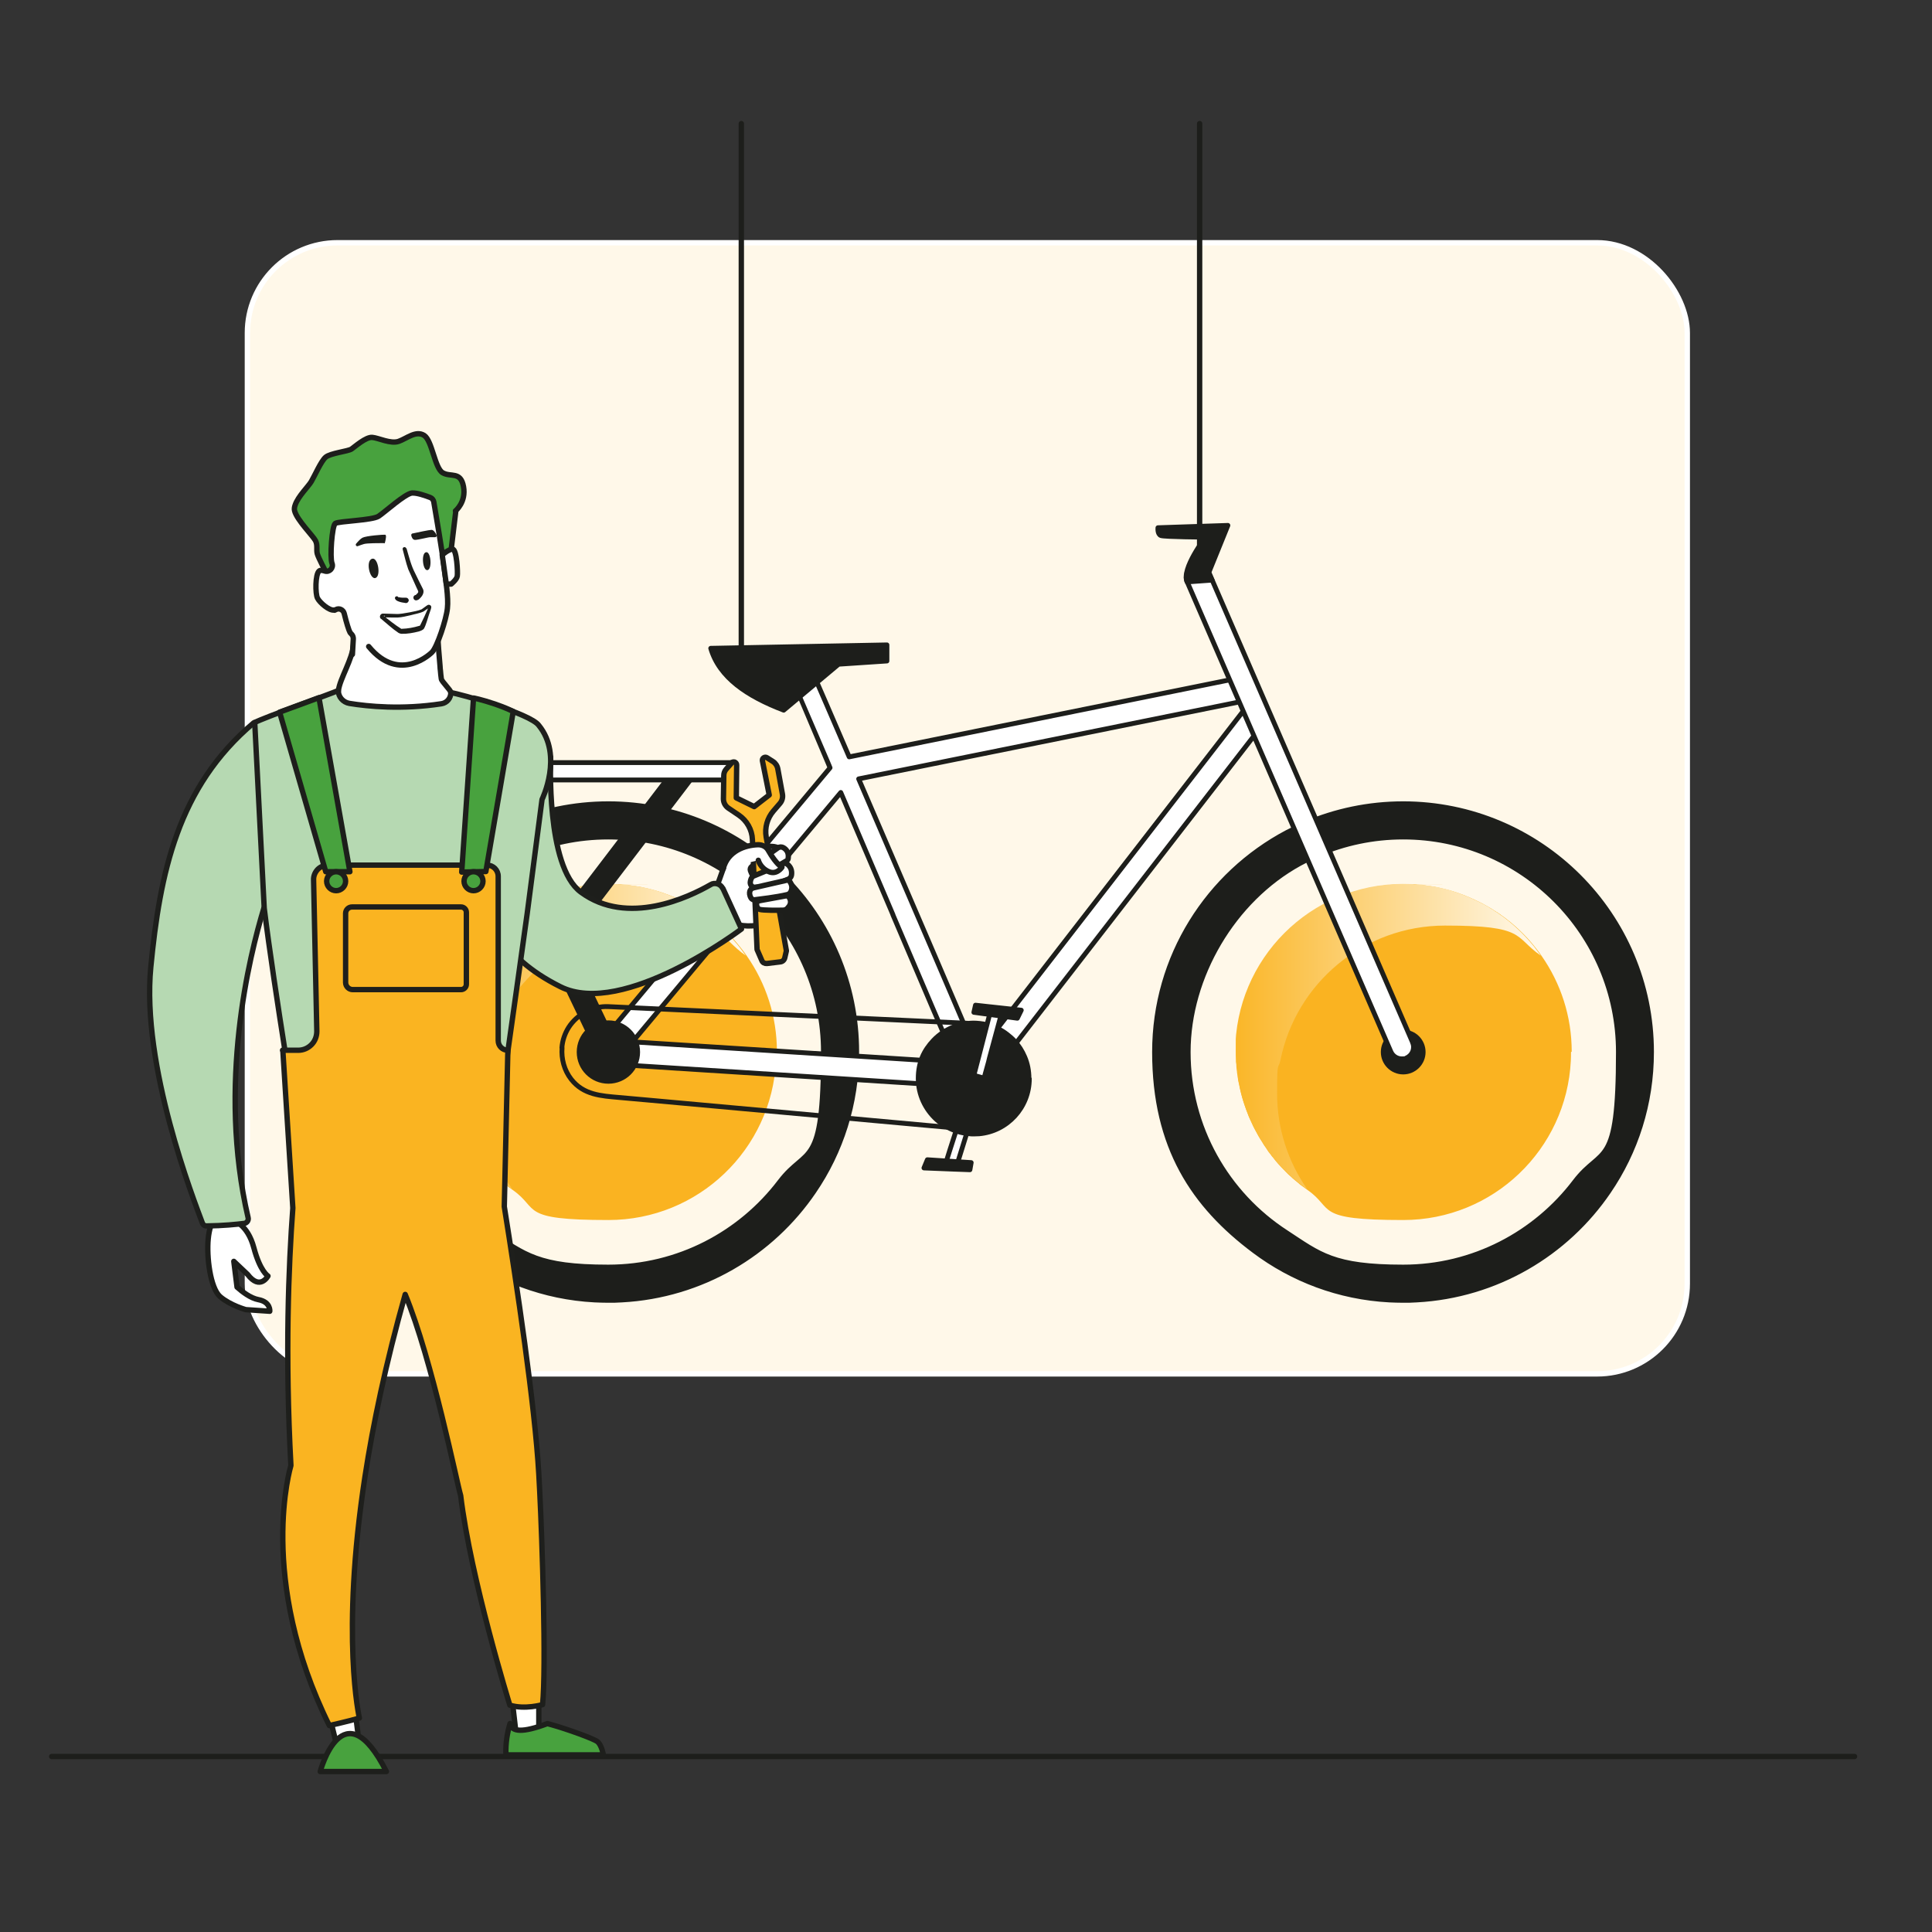 <?xml version="1.0" encoding="UTF-8"?>
<svg id="Laag_1" data-name="Laag 1" xmlns="http://www.w3.org/2000/svg" xmlns:xlink="http://www.w3.org/1999/xlink" version="1.1" viewBox="0 0 1080 1080">
  <rect x="0" y="0" width="1080" height="1080" fill="#333333" stroke="none"/>
  <defs>
    <style>
      .cls-1 {
        fill: #fff8e9;
        stroke: #fff;
        stroke-miterlimit: 10;
      }

      .cls-1, .cls-2, .cls-3, .cls-4, .cls-5, .cls-6, .cls-7, .cls-8 {
        stroke-width: 3px;
      }

      .cls-2 {
        fill: #48a23e;
      }

      .cls-2, .cls-3, .cls-4, .cls-9, .cls-5, .cls-10, .cls-6, .cls-7, .cls-8 {
        stroke-linecap: round;
        stroke-linejoin: round;
      }

      .cls-2, .cls-4, .cls-8 {
        stroke: #1e1f1c;
      }

      .cls-11 {
        clip-path: url(#clippath);
      }

      .cls-12, .cls-13, .cls-14, .cls-15, .cls-16, .cls-17, .cls-18, .cls-19, .cls-20, .cls-21, .cls-22, .cls-23 {
        stroke-width: 0px;
      }

      .cls-12, .cls-9, .cls-10, .cls-6 {
        fill: none;
      }

      .cls-13 {
        fill: #1d1e1b;
      }

      .cls-3, .cls-9, .cls-10 {
        stroke: #1d1e1b;
      }

      .cls-3, .cls-5, .cls-23 {
        fill: #fff;
      }

      .cls-14 {
        fill: #1a1a1a;
      }

      .cls-15 {
        fill: #fab321;
      }

      .cls-16 {
        fill: url(#Naamloos_verloop_8-2);
      }

      .cls-24 {
        clip-path: url(#clippath-4);
      }

      .cls-25 {
        clip-path: url(#clippath-3);
      }

      .cls-26 {
        clip-path: url(#clippath-7);
      }

      .cls-27 {
        clip-path: url(#clippath-6);
      }

      .cls-28 {
        clip-path: url(#clippath-5);
      }

      .cls-17 {
        fill: url(#Naamloos_verloop_32);
      }

      .cls-4 {
        fill: #b6d9b2;
      }

      .cls-9 {
        stroke-width: 2.7px;
      }

      .cls-5, .cls-6, .cls-7 {
        stroke: #1d1e1b;
      }

      .cls-10 {
        stroke-width: 13.3px;
      }

      .cls-18 {
        fill: url(#Naamloos_verloop_32-3);
      }

      .cls-19 {
        fill: url(#Naamloos_verloop_32-2);
      }

      .cls-20 {
        fill: url(#Naamloos_verloop_32-4);
      }

      .cls-21 {
        fill: #1d1e1b;
      }

      .cls-22 {
        fill: url(#Naamloos_verloop_8);
      }

      .cls-7 {
        fill: #48a23e;
      }

      .cls-8 {
        fill: #fab421;
      }
    </style>
    <clipPath id="clippath">
      <rect class="cls-12" y="121.5" width="1080" height="784.9"/>
    </clipPath>
    <clipPath id="clippath-3">
      <rect class="cls-12" y="121.5" width="1080" height="784.9"/>
    </clipPath>
    <clipPath id="clippath-4">
      <path class="cls-12" d="M246.4,587.6c0,1.6,0,3.2.1,4.8v.4c0,.7,0,1.4.2,2.2,0,1.1.1,2.2.3,3.3,0,1,.2,2,.4,3,0,.6.1,1.1.2,1.6.1,1,.3,2,.6,3.1.6,3.2,1.4,6.4,2.4,9.6.4,1.5,1,2.9,1.5,4.4.5,1.3,1,2.6,1.5,3.9.4,1.1,1,2.2,1.5,3.3.6,1.4,1.3,2.8,2,4.1,1.2,2.3,2.5,4.6,3.9,6.7.7,1.1,1.4,2.1,2.1,3.2,0,.2.2.3.3.5.8,1.1,1.6,2.2,2.4,3.3.3.5.7.9,1,1.3,1,1.3,2,2.6,3.1,3.8,1.2,1.4,2.5,2.7,3.8,4,1.3,1.3,2.6,2.5,3.9,3.7,0,0,.2.2.3.3,1.1,1,2.4,2,3.6,3,.3.2.5.4.8.7,1.3,1,2.7,2,4,2.9-10.6-15.2-16.8-33.6-16.8-53.5s.7-12.7,1.9-18.7c8.7-42.9,46.6-75.1,92-75.1s38.3,6.2,53.5,16.8c-.9-1.3-1.9-2.6-2.8-3.8-1.3-1.8-2.8-3.5-4.2-5.1-1.2-1.3-2.4-2.6-3.6-3.8-1.2-1.2-2.5-2.4-3.8-3.6-1.7-1.5-3.4-3-5.3-4.4-.8-.7-1.7-1.3-2.6-1.9-.7-.5-1.3-1-2-1.4-.2-.2-.5-.4-.8-.5-1-.8-2.1-1.4-3.2-2.1-2.7-1.7-5.6-3.2-8.5-4.5-.7-.4-1.4-.7-2.1-1-1.1-.5-2.2-1-3.3-1.4-1.2-.5-2.4-1-3.7-1.4-1-.4-2.1-.8-3.2-1.1-3.1-1-6.2-1.8-9.4-2.4-1.1-.2-2.3-.4-3.5-.6-.4,0-.7-.1-1.1-.1-1.1-.2-2.2-.3-3.4-.5-1,0-1.9-.2-2.9-.2-.8,0-1.7-.1-2.5-.2-1.7,0-3.4-.1-5.1-.1-51.8,0-93.8,42-93.8,93.8"/>
    </clipPath>
    <linearGradient id="Naamloos_verloop_8" data-name="Naamloos verloop 8" x1="-.2" y1="1080.7" x2=".7" y2="1080.7" gradientTransform="translate(278.6 209185.3) scale(193 -193)" gradientUnits="userSpaceOnUse">
      <stop offset="0" stop-color="#fab421"/>
      <stop offset="1" stop-color="#fff8e9"/>
    </linearGradient>
    <clipPath id="clippath-5">
      <rect class="cls-12" y="121.5" width="1080" height="784.9"/>
    </clipPath>
    <clipPath id="clippath-6">
      <path class="cls-12" d="M690.8,587.6c0,1.6,0,3.2.1,4.8v.4c0,.7,0,1.4.2,2.2,0,1.1.1,2.2.3,3.3,0,1,.2,2,.4,3,0,.6.1,1.1.2,1.6.1,1,.3,2,.6,3.1.6,3.2,1.4,6.4,2.4,9.6.4,1.5,1,2.9,1.5,4.4.5,1.3,1,2.6,1.5,3.9.4,1.1,1,2.2,1.5,3.3.6,1.4,1.3,2.8,2,4.1,1.2,2.3,2.5,4.6,3.9,6.7.7,1.1,1.4,2.1,2.1,3.2,0,.2.2.3.3.5.8,1.1,1.6,2.2,2.4,3.3.3.5.7.9,1,1.3,1,1.3,2,2.6,3.1,3.8,1.2,1.4,2.5,2.7,3.8,4,1.3,1.3,2.6,2.5,3.9,3.7,0,0,.2.2.3.3,1.1,1,2.4,2,3.6,3,.3.2.5.4.8.7,1.3,1,2.7,2,4,2.9-10.6-15.2-16.8-33.6-16.8-53.5s.7-12.7,1.9-18.7c8.7-42.9,46.6-75.1,92-75.1s38.3,6.2,53.5,16.8c-.9-1.3-1.9-2.6-2.8-3.8-1.3-1.8-2.8-3.5-4.2-5.1-1.2-1.3-2.4-2.6-3.6-3.8-1.2-1.2-2.5-2.4-3.8-3.6-1.7-1.5-3.4-3-5.3-4.4-.8-.7-1.7-1.3-2.6-1.9-.7-.5-1.3-1-2-1.4-.2-.2-.5-.4-.8-.5-1-.8-2.1-1.4-3.2-2.1-2.7-1.7-5.6-3.2-8.5-4.5-.7-.4-1.4-.7-2.1-1-1.1-.5-2.2-1-3.3-1.4-1.2-.5-2.4-1-3.7-1.4-1-.4-2.1-.8-3.2-1.1-3.1-1-6.2-1.8-9.4-2.4-1.1-.2-2.3-.4-3.5-.6-.4,0-.7-.1-1.1-.1-1.1-.2-2.2-.3-3.4-.5-1,0-1.9-.2-2.9-.2-.8,0-1.7-.1-2.5-.2-1.7,0-3.4-.1-5.1-.1-51.8,0-93.8,42-93.8,93.8"/>
    </clipPath>
    <linearGradient id="Naamloos_verloop_8-2" data-name="Naamloos verloop 8" x1="-.5" x2=".4" gradientTransform="translate(781 209185.3) scale(193 -193)" xlink:href="#Naamloos_verloop_8"/>
    <clipPath id="clippath-7">
      <rect class="cls-12" y="121.5" width="1080" height="784.9"/>
    </clipPath>
    <linearGradient id="Naamloos_verloop_32" data-name="Naamloos verloop 32" x1="5723.4" y1="1933" x2="5693.1" y2="1933.3" gradientTransform="translate(-4103.7 4447.1) rotate(-22.5) scale(1 -1)" gradientUnits="userSpaceOnUse">
      <stop offset="0" stop-color="#f6b98a"/>
      <stop offset="1" stop-color="#f4c6a6"/>
    </linearGradient>
    <linearGradient id="Naamloos_verloop_32-2" data-name="Naamloos verloop 32" x1="5723.3" y1="1924.1" x2="5693.1" y2="1924.3" xlink:href="#Naamloos_verloop_32"/>
    <linearGradient id="Naamloos_verloop_32-3" data-name="Naamloos verloop 32" x1="5723.3" y1="1917" x2="5693" y2="1917.3" xlink:href="#Naamloos_verloop_32"/>
    <linearGradient id="Naamloos_verloop_32-4" data-name="Naamloos verloop 32" x1="5723.2" y1="1909.3" x2="5692.9" y2="1909.6" xlink:href="#Naamloos_verloop_32"/>
  </defs>
  <rect class="cls-1" x="138.3" y="135.7" width="804.9" height="632.3" rx="50.4" ry="50.4"/>
  <path class="cls-6" d="M28.9,981.9h1007.8H28.9Z"/>
  <g id="Cycleshare_Illustraties_CMYK_fiets">
    <g class="cls-11">
      <g class="cls-25">
        <line class="cls-23" x1="544.3" y1="603" x2="701.6" y2="399.9"/>
        <line class="cls-9" x1="544.3" y1="603" x2="701.6" y2="399.9"/>
        <path class="cls-23" d="M544.3,609.6c-1.4,0-2.8-.5-4.1-1.4-2.9-2.2-3.4-6.4-1.2-9.3l157.3-203.1c2.2-2.9,2.4-1,5.2,1.3,2.9,2.2,5.2,6.9,5.2,6.9l-157.3,203.1c-1.3,1.7-3.3,2.6-5.2,2.6"/>
        <path class="cls-9" d="M544.3,609.6c-1.4,0-2.8-.5-4.1-1.4-2.9-2.2-3.4-6.4-1.2-9.3l157.3-203.1c2.2-2.9,2.4-1,5.2,1.3,2.9,2.2,5.2,6.9,5.2,6.9l-157.3,203.1c-1.3,1.7-3.3,2.6-5.2,2.6Z"/>
        <path class="cls-21" d="M340.1,449.3c-19.4,0-38,4-54.8,11.2-3.4,1.5-6.8,3.1-10.1,4.8-44.1,23.3-74.1,69.5-74.1,122.8s21.9,85.8,55.7,111.1c21.3,16,47.3,26,75.6,27.5,2.5.1,5,.2,7.6.2s5.1,0,7.6-.2c44.6-2.4,83.7-25.9,107.3-60.6,15.2-22.2,24-49.1,24-78,0-76.7-62.2-138.8-138.9-138.8M436,660.5c-22,29-56.8,47.8-96,47.8s-46.7-7.1-65.5-19.4c-33-21.4-54.7-58.6-54.7-100.8s25.2-85,62.4-105.4c3.3-1.8,6.7-3.5,10.2-5,14.6-6.3,30.7-9.8,47.6-9.8,66.4,0,120.3,53.8,120.3,120.2s-9,52.3-24.3,72.4"/>
        <path class="cls-9" d="M340.1,449.3c-19.4,0-38,4-54.8,11.2-3.4,1.5-6.8,3.1-10.1,4.8-44.1,23.3-74.1,69.5-74.1,122.8s21.9,85.8,55.7,111.1c21.3,16,47.3,26,75.6,27.5,2.5.1,5,.2,7.6.2s5.1,0,7.6-.2c44.6-2.4,83.7-25.9,107.3-60.6,15.2-22.2,24-49.1,24-78,0-76.7-62.2-138.8-138.9-138.8ZM436,660.5c-22,29-56.8,47.8-96,47.8s-46.7-7.1-65.5-19.4c-33-21.4-54.7-58.6-54.7-100.8s25.2-85,62.4-105.4c3.3-1.8,6.7-3.5,10.2-5,14.6-6.3,30.7-9.8,47.6-9.8,66.4,0,120.3,53.8,120.3,120.2s-9,52.3-24.3,72.4Z"/>
        <path class="cls-15" d="M433.9,588.1c0,1.6,0,3.2-.1,4.8-2.4,49.6-43.4,89.1-93.7,89.1s-38.3-6.2-53.5-16.8c-1.4-1-2.7-2-4-2.9-.3-.2-.5-.4-.8-.7-1.2-1-2.5-2-3.6-3-.1,0-.2-.2-.3-.3-1.4-1.2-2.7-2.4-3.9-3.7-1.3-1.3-2.6-2.7-3.8-4-1.1-1.2-2.1-2.5-3.1-3.8-.4-.4-.8-.9-1-1.3-.9-1-1.7-2.1-2.4-3.3-.1-.1-.2-.3-.3-.5-.8-1-1.5-2.1-2.1-3.2-1.4-2.1-2.7-4.4-3.9-6.7-.7-1.3-1.4-2.7-2-4.1-.5-1.1-1-2.2-1.5-3.3-.5-1.3-1-2.6-1.5-3.9-.5-1.4-1-2.9-1.5-4.4-1-3.1-1.8-6.3-2.4-9.6-.2-1-.4-2-.6-3.1,0-.5-.2-1-.2-1.6-.1-1-.3-2-.4-3-.1-1.1-.2-2.2-.3-3.3,0-.8-.1-1.5-.2-2.2v-.4c0-1.6-.1-3.2-.1-4.8,0-51.8,42-93.8,93.8-93.8s3.4,0,5.1.1c.9,0,1.7,0,2.5.2,1,0,1.9.1,2.9.2,1.1.1,2.3.3,3.4.5.4,0,.7,0,1.1.1,1.2.2,2.4.4,3.5.6,3.2.7,6.3,1.4,9.4,2.4,1.1.3,2.1.7,3.2,1.1,1.3.4,2.5.9,3.7,1.4,1.1.4,2.2.9,3.3,1.4.7.3,1.4.6,2.1,1,2.9,1.3,5.8,2.9,8.5,4.5,1,.7,2.1,1.3,3.2,2.1.3,0,.5.3.8.5.7.4,1.4.9,2,1.4.9.6,1.8,1.2,2.6,1.9,1.9,1.4,3.6,2.9,5.3,4.4,1.3,1.2,2.6,2.4,3.8,3.6,1.2,1.2,2.4,2.5,3.6,3.8,1.5,1.7,2.9,3.4,4.2,5.1,1,1.2,1.9,2.5,2.8,3.8,10.6,15.2,16.8,33.6,16.8,53.5"/>
      </g>
      <g class="cls-24">
        <rect class="cls-22" x="246.4" y="493.8" width="170.7" height="170.7"/>
      </g>
      <g class="cls-28">
        <polyline class="cls-23" points="528.4 651.1 531 642.8 536.8 624.8 539.9 615.1 545.6 616.7 544.8 619.3 542.8 625.7 542.2 627.8 534.7 651.9"/>
        <polyline class="cls-9" points="528.4 651.1 531 642.8 536.8 624.8 539.9 615.1 545.6 616.7 544.8 619.3 542.8 625.7 542.2 627.8 534.7 651.9"/>
        <polygon class="cls-21" points="518.4 648.3 542.9 649.9 542.2 653.9 534.1 653.6 534 653.6 516.5 652.9 516.5 652.9 518.4 648.3"/>
        <polygon class="cls-9" points="518.4 648.3 542.9 649.9 542.2 653.9 534.1 653.6 534 653.6 516.5 652.9 516.5 652.9 518.4 648.3"/>
        <path class="cls-23" d="M696.5,384.4c-.7-3.6.2-6.2-3.4-5.5l-218.4,44.2-13.3-30.8-4.7-10.8-6.1-14.1-11,4.6,7.5,17.5h0c0,.1,15.7,36.8,15.7,36.8l1.2,2.9-129.1,154.6c-1.6,1.9-2,4.6-1,6.9,1,2.3,3.2,3.8,5.7,4l204.3,13,.3-4.7h7.8l-1.2-2.9-3.9-9-8-18.6-.2-.4-5.5-12.9-.9-2.1-12.6-29.4h0s-39.7-92.3-39.7-92.3l215.7-43.6c3.6-.7,1.5-3.9.8-7.5M499.1,511.3l22,51.6,4.3,10,1.9,4.4,7.1,16.6-180.8-11.5,116.4-139.4,24,56.2,5.2,12.2Z"/>
        <path class="cls-9" d="M696.5,384.4c-.7-3.6.2-6.2-3.4-5.5l-218.4,44.2-13.3-30.8-4.7-10.8-6.1-14.1-11,4.6,7.5,17.5h0c0,.1,15.7,36.8,15.7,36.8l1.2,2.9-129.1,154.6c-1.6,1.9-2,4.6-1,6.9,1,2.3,3.2,3.8,5.7,4l204.3,13,.3-4.7h7.8l-1.2-2.9-3.9-9-8-18.6-.2-.4-5.5-12.9-.9-2.1-12.6-29.4h0s-39.7-92.3-39.7-92.3l215.7-43.6c3.6-.7,1.5-3.9.8-7.5ZM499.1,511.3l22,51.6,4.3,10,1.9,4.4,7.1,16.6-180.8-11.5,116.4-139.4,24,56.2,5.2,12.2Z"/>
        <path class="cls-21" d="M575.4,603c0,16.1-12.3,29.4-28.1,30.8-.9,0-1.9.1-2.9.1s-2.1,0-3.2-.2c-4.1-.4-7.9-1.6-11.4-3.5-2.2-1.2-4.3-2.6-6.2-4.3-6.3-5.7-10.3-13.9-10.3-23s3.2-15.7,8.5-21.3c1.6-1.7,3.4-3.2,5.4-4.5,3.5-2.3,7.4-3.9,11.7-4.7,1.8-.3,3.6-.5,5.4-.5s5,.3,7.3.9c4.3,1,8.2,2.9,11.5,5.5,1.4,1.1,2.8,2.3,4,3.6,2.4,2.6,4.3,5.6,5.7,8.9h0c1.6,3.7,2.4,7.8,2.4,12.1"/>
        <path class="cls-9" d="M575.4,603c0,16.1-12.3,29.4-28.1,30.8-.9,0-1.9.1-2.9.1s-2.1,0-3.2-.2c-4.1-.4-7.9-1.6-11.4-3.5-2.2-1.2-4.3-2.6-6.2-4.3-6.3-5.7-10.3-13.9-10.3-23s3.2-15.7,8.5-21.3c1.6-1.7,3.4-3.2,5.4-4.5,3.5-2.3,7.4-3.9,11.7-4.7,1.8-.3,3.6-.5,5.4-.5s5,.3,7.3.9c4.3,1,8.2,2.9,11.5,5.5,1.4,1.1,2.8,2.3,4,3.6,2.4,2.6,4.3,5.6,5.7,8.9h0c1.6,3.7,2.4,7.8,2.4,12.1Z"/>
        <path class="cls-21" d="M784.4,449.3c-19.4,0-38,4-54.8,11.2-3.4,1.5-6.8,3.1-10.1,4.8-44.1,23.3-74.1,69.5-74.1,122.8s21.9,85.8,55.7,111.1c21.3,16,47.3,26,75.6,27.5,2.5.1,5,.2,7.6.2s5.1,0,7.6-.2c44.6-2.4,83.7-25.9,107.3-60.6,15.2-22.2,24-49.1,24-78,0-76.7-62.2-138.8-138.9-138.8M880.4,660.5c-22,29-56.8,47.8-96,47.8s-46.7-7.1-65.5-19.4c-33-21.4-54.7-58.6-54.7-100.8s25.2-85,62.4-105.4c3.3-1.8,6.7-3.5,10.2-5,14.6-6.3,30.7-9.8,47.6-9.8,66.4,0,120.3,53.8,120.3,120.2s-9,52.3-24.3,72.4"/>
        <path class="cls-9" d="M784.4,449.3c-19.4,0-38,4-54.8,11.2-3.4,1.5-6.8,3.1-10.1,4.8-44.1,23.3-74.1,69.5-74.1,122.8s21.9,85.8,55.7,111.1c21.3,16,47.3,26,75.6,27.5,2.5.1,5,.2,7.6.2s5.1,0,7.6-.2c44.6-2.4,83.7-25.9,107.3-60.6,15.2-22.2,24-49.1,24-78,0-76.7-62.2-138.8-138.9-138.8ZM880.4,660.5c-22,29-56.8,47.8-96,47.8s-46.7-7.1-65.5-19.4c-33-21.4-54.7-58.6-54.7-100.8s25.2-85,62.4-105.4c3.3-1.8,6.7-3.5,10.2-5,14.6-6.3,30.7-9.8,47.6-9.8,66.4,0,120.3,53.8,120.3,120.2s-9,52.3-24.3,72.4Z"/>
        <path class="cls-15" d="M878.2,588.1c0,1.6,0,3.2-.1,4.8-2.4,49.6-43.4,89.1-93.7,89.1s-38.3-6.2-53.5-16.8c-1.4-1-2.7-2-4-2.9-.3-.2-.5-.4-.8-.7-1.2-1-2.5-2-3.6-3-.1,0-.2-.2-.3-.3-1.4-1.2-2.7-2.4-3.9-3.7-1.3-1.3-2.6-2.7-3.8-4-1.1-1.2-2.1-2.5-3.1-3.8-.4-.4-.8-.9-1-1.3-.9-1-1.7-2.1-2.4-3.3-.1-.1-.2-.3-.3-.5-.8-1-1.5-2.1-2.1-3.2-1.4-2.1-2.7-4.4-3.9-6.7-.7-1.3-1.4-2.7-2-4.1-.5-1.1-1-2.2-1.5-3.3-.5-1.3-1-2.6-1.5-3.9-.5-1.4-1-2.9-1.5-4.4-1-3.1-1.8-6.3-2.4-9.6-.2-1-.4-2-.6-3.1,0-.5-.2-1-.2-1.6-.1-1-.3-2-.4-3-.1-1.1-.2-2.2-.3-3.3,0-.8-.1-1.5-.2-2.2v-.4c0-1.6-.1-3.2-.1-4.8,0-51.8,42-93.8,93.8-93.8s3.4,0,5.1.1c.9,0,1.7,0,2.5.2,1,0,1.9.1,2.9.2,1.1.1,2.3.3,3.4.5.4,0,.7,0,1.1.1,1.2.2,2.4.4,3.5.6,3.2.7,6.3,1.4,9.4,2.4,1.1.3,2.1.7,3.2,1.1,1.3.4,2.5.9,3.7,1.4,1.1.4,2.2.9,3.3,1.4.7.3,1.4.6,2.1,1,2.9,1.3,5.8,2.9,8.5,4.5,1,.7,2.1,1.3,3.2,2.1.3,0,.5.3.8.5.7.4,1.4.9,2,1.4.9.6,1.8,1.2,2.6,1.9,1.9,1.4,3.6,2.9,5.3,4.4,1.3,1.2,2.6,2.4,3.8,3.6,1.2,1.2,2.4,2.5,3.6,3.8,1.5,1.7,2.9,3.4,4.2,5.1,1,1.2,1.9,2.5,2.8,3.8,10.6,15.2,16.8,33.6,16.8,53.5"/>
      </g>
      <g class="cls-27">
        <rect class="cls-16" x="690.8" y="493.8" width="170.7" height="170.7"/>
      </g>
      <g class="cls-26">
        <path class="cls-21" d="M796.9,588.1c0-6.9-5.6-12.5-12.5-12.5s-12.5,5.6-12.5,12.5,5.6,12.5,12.5,12.5,12.5-5.6,12.5-12.5"/>
        <path class="cls-21" d="M397.3,362.4c4.8,16.4,20.4,26.8,40.8,34.6l30.7-25.7,27-1.8v-9l-98.4,1.9Z"/>
        <path class="cls-9" d="M397.3,362.4c4.8,16.4,20.4,26.8,40.8,34.6l30.7-25.7,27-1.8v-9l-98.4,1.9Z"/>
        <path class="cls-21" d="M357.8,588.1c0-9.8-7.9-17.7-17.7-17.7s-17.7,7.9-17.7,17.7,7.9,17.7,17.7,17.7,17.7-7.9,17.7-17.7"/>
        <polyline class="cls-23" points="553.6 565.6 551.7 572.9 547 591.1 544.4 601.1 550.1 602.7 550.8 600.1 552.6 593.6 553.1 591.5 559.7 567.1"/>
        <polyline class="cls-9" points="553.6 565.6 551.7 572.9 547 591.1 544.4 601.1 550.1 602.7 550.8 600.1 552.6 593.6 553.1 591.5 559.7 567.1"/>
        <path class="cls-9" d="M314.2,585.7c-.5,6.2,1.2,12.6,5.1,17.6,6.9,8.8,16.7,9.3,26.8,10.2,5.6.5,11.2,1,16.8,1.5,16.5,1.5,33,3,49.6,4.5l57.1,5.2c16.1,1.5,32.3,2.9,48.4,4.4,7.8.7,15.5,1.4,23.3,2.1.1,0,.2,0,.3,0l-.9-59.2s-198.8-9.2-200.7-9.3c-8.7-.4-17.4,4.3-22.1,11.6-2.2,3.5-3.5,7.4-3.8,11.4Z"/>
        <line class="cls-10" x1="382.3" y1="432" x2="310.6" y2="526"/>
        <line class="cls-10" x1="340.1" y1="588.1" x2="265.5" y2="432"/>
        <path class="cls-23" d="M225,426.3h184c1.2,0,2.2,1,2.1,2.2l-.2,5.4c0,1.1-1,2.1-2.1,2.1h-183.5c-1.1,0-2-.9-2.1-2l-.4-5.4c0-1.2.9-2.3,2.1-2.3"/>
        <path class="cls-9" d="M225,426.3h184c1.2,0,2.2,1,2.1,2.2l-.2,5.4c0,1.1-1,2.1-2.1,2.1h-183.5c-1.1,0-2-.9-2.1-2l-.4-5.4c0-1.2.9-2.3,2.1-2.3Z"/>
        <polygon class="cls-21" points="568.7 569.2 544.4 565.9 545.3 561.9 553.4 562.8 553.5 562.8 570.9 564.7 570.9 564.7 568.7 569.2"/>
        <polygon class="cls-9" points="568.7 569.2 544.4 565.9 545.3 561.9 553.4 562.8 553.5 562.8 570.9 564.7 570.9 564.7 568.7 569.2"/>
        <path class="cls-23" d="M789.6,582.6l-113.8-262.5c-1.5-3.4-5.4-4.9-8.7-3.4-3.4,1.5-4.9,5.4-3.4,8.7l113.8,262.5c1.1,2.5,3.5,4,6.1,4s1.8-.2,2.6-.5c3.4-1.5,4.9-5.4,3.4-8.7"/>
        <path class="cls-9" d="M789.6,582.6l-113.8-262.5c-1.5-3.4-5.4-4.9-8.7-3.4-3.4,1.5-4.9,5.4-3.4,8.7l113.8,262.5c1.1,2.5,3.5,4,6.1,4s1.8-.2,2.6-.5c3.4-1.5,4.9-5.4,3.4-8.7Z"/>
        <path class="cls-21" d="M677.6,324.4l-1.9-4.3,10.7-26.4-39.1,1.3s-.4,3.7,1.7,4.4c2,.7,24.9.9,24.9.9,0,0-13.7,17.8-10.3,25l14-1Z"/>
        <path class="cls-9" d="M677.6,324.4l-1.9-4.3,10.7-26.4-39.1,1.3s-.4,3.7,1.7,4.4c2,.7,24.9.9,24.9.9,0,0-13.7,17.8-10.3,25l14-1Z"/>
      </g>
    </g>
  </g>
  <g>
    <path class="cls-7" d="M254.8,285.7l-2.8,23.2-13.2,8.4-38,4.1-13.4,1.4-5.4-3.4s-3.9-7.4-4.6-9.7c-.7-2.3.3-4.8-1-7.4-1.3-2.6-10.4-11.6-11.7-16.7-.3-1-.1-2.2.3-3.3,1.6-4.8,7.5-10.5,9-13.1,1.9-3.2,5.4-11.3,8-13.6,2.6-2.3,12.6-3.3,14.5-4.6,1.9-1.3,8-6.8,11.6-6.5,3.5.3,10.3,3.8,14.8,2.2,4.5-1.6,9.6-6.2,14.2-3.3,4.5,2.9,5.9,18.4,10.4,20.9,4.5,2.6,10-1,11.6,7.7,1.6,8.7-4.5,13.6-4.5,13.6Z"/>
    <path class="cls-5" d="M252,387.1s1.2,5.5,1.2,5.5c-.6,3-14.7,10.2-14.9,10.7,0,0,0,0,0,0l-5.4,28.6-11.5-29s-35.9.9-32.2-17c.8-6.5,7.9-17.5,8.4-25.5.2-4.1.3-7.8.2-10.9-.4-11.3,47.1,9.2,47.1,9.2,0,0,.4,6.5,1.1,13.9,0,.7.1,1.5.2,2.3.1,1.5.3,3.1.5,4.6h0c.2,1.5,5.3,6.3,5.4,7.7Z"/>
    <g>
      <path class="cls-5" d="M197,365.8l.5-8.7c0-1-.3-1.9-1-2.6s-.6-.7-.8-.9c-.7-1.2-2-5.4-3.3-10.7-.5-2-2.7-3.1-4.5-2.2s-.6.3-1,.3c-2.8.6-8.2-4.2-9.4-6.6-1.3-2.4-1.3-13.4.9-15.2.7-.6,1.8-.4,3.1,0,2.6.9,5.1-1.7,4.1-4.3,0,0,0,0,0,0-1.3-3.2,0-21,1.8-22.3,1.9-1.3,20.6-1.7,24.2-4,3.5-2.3,14.8-12.6,18.7-13,2.8-.2,7.6,1.5,10.2,2.5,1.1.4,1.8,1.4,2,2.5,1.1,6.4,4.8,28.1,5.6,35.3,1,8.4,2.7,18,2,24.2-.6,6.1-5.7,21.6-8.6,24.5,0,0-17.9,18.1-35.4-3.2"/>
      <path class="cls-5" d="M247.2,310.2s3.5-3.2,5.8-3.2,3,13.2,2.6,15.1c-.3,1.9-3.4,4.4-3.4,4.4h-2.7c0-.1-2.3-16.3-2.3-16.3Z"/>
      <path class="cls-13" d="M208.2,312.3c3.1-.6,4.9,9.7,1.7,10.8-3.2,1.1-5.8-10-1.7-10.8Z"/>
      <path class="cls-13" d="M200.1,305.3c-.9.3-1.6-.7-1-1.4,1.1-1.3,2.5-2.8,3.5-3.3,2.1-1.1,11.6-1.8,12.7-1.7.9.1.3,2.7,0,4s-.5.7-.9.7c-2.2,0-9.2,0-10.9.5-1.1.3-2.4.8-3.5,1.2Z"/>
      <path class="cls-13" d="M238.1,308.7c2.8-.7,3.6,9.5.9,10-2.7.5-3.7-9.3-.9-10Z"/>
      <path class="cls-13" d="M230.6,298.2c-.5.1-.8.6-.7,1.1.2,1,.8,2.5,2.1,2.5,1.9,0,7.3-1.5,8.5-1.5h2.7c.7,0,1.1-.7.8-1.3-.6-1.2-1.6-2.8-2.8-2.8s-8.2,1.5-10.5,2Z"/>
      <g>
        <path class="cls-23" d="M213.8,345.1c-.4-.3-.2-1,.4-1,2.5,0,7.2.2,8.3.2s12.2-2.1,13.5-3,2.2-1.5,3.3-2.3,1.1.1.9.7c-1.2,3.3-3.8,10.1-4.4,11-.8,1.1-10.3,2.6-11.8,2.1-1.1-.4-7.4-5.5-10.2-7.8Z"/>
        <path class="cls-13" d="M213,346c-1.3-1-.4-3.2,1.3-3,1.6,0,5,.2,6.7.2,2.7.2,5.3-.5,8-.9,2.2-.5,4.6-.8,6.7-1.7.5-.4,1.9-1.4,2.5-1.8,0,0,.4-.3.4-.3s.2-.1.2-.1c.8-.7,2.2-.2,2.3.9,0,.5-.2.9-.3,1.4-.2.6-.8,2.3-1,2.9-.8,2.3-1.6,5.7-2.8,7.8-.8,1-1.9,1.2-2.9,1.6-3.2.8-6.4,1.4-9.7,1.3-.4,0-1.3-.3-1.6-.5-3.6-2.4-6.5-5.2-9.8-7.9h0ZM214.5,344.3c3.1,2.4,6.4,5.1,9.8,7.2.3.1,0,0,.4,0,3.2-.1,6.5-.7,9.5-1.6.2,0,.4-.1.6-.2,0,0,0,0,0,0-.2.3,0-.1.2-.4,1.4-2.8,3.1-6.4,4.3-9.3,0,0,.2-.6.3-.7,0,.2.2.4.4.3,0,0,0,0,0,0-.9.6-2.3,1.6-3.2,2.2-2.3,1.1-4.8,1.4-7.2,2.1-2.4.5-4.8,1.2-7.3,1.3-1.9,0-5.4,0-7.2-.1,0,0-.5,0-.5,0h-.1c.5,0,.7-.7.4-1h0Z"/>
      </g>
    </g>
    <path class="cls-13" d="M227.2,306.4c1.4,4.7,2.6,9.8,4.9,14.1.6,1.3,3.6,7.4,4.2,8.5,1,1.7.2,3.6-1.1,5-.8.8-1,1.3-2.4,1.6-2,.2-2.4-2.7-.4-3-.3,0,0,0,0,0,.4-.3.7-.7,1.1-1.1.3-.3.4-.7.2-1.2,0,0-.8-1.7-.8-1.7-1-2.3-3.7-8.2-4.7-10.4-1.3-3.7-2.1-7.4-3.1-11.1-.3-1.3,1.6-1.8,2-.5h0Z"/>
    <path class="cls-14" d="M222.8,334c-.1-.3-.2-.3,0-.2,1.3.4,2.7.3,4.1.3.8,0,1.5.6,1.6,1.4,0,.9-.8,1.7-1.7,1.6-1.4-.2-2.9-.4-4.3-1-.7-.3-1.4-.7-1.7-1.5-.3-1.3,1.5-1.8,1.9-.6h0Z"/>
    <path class="cls-3" d="M288.3,966.6c.2,2,.9,3.4,1.5,3.4h9.6c1,0,1.8-2.5,1.8-5.7v-11.2c0-1-.1-1.9-.4-2.6-.2-.7-.5-1-.9-1l-12.1,1.7c-.3,0-.6.6-.8,1.4-.2.8-.2,1.8-.1,2.8l1.3,11.2Z"/>
    <path class="cls-3" d="M187.4,972.2c.5,2,1.3,3.3,2,3.2l9.5-1.2c1-.1,1.5-2.7,1.1-5.9l-1.4-11.1c-.1-1-.4-1.9-.7-2.6-.3-.6-.7-1-1-.9l-11.8,3.2c-.3,0-.5.6-.6,1.5,0,.8,0,1.9.2,2.8l2.7,11Z"/>
    <path class="cls-3" d="M116.4,692.5c.9-10,5.7-16.2,5.7-16.2l8.3,5.9s8,2.1,11.5,15.3c3.5,13.2,7.9,15.8,7.9,15.8,0,0-4.4,8.3-11.4-.9l-7.7-7.3,1.8,14.4c2.9,2.6,7.6,6.2,11.9,7,7,1.3,6.4,6.5,6.4,6.5l-13.4-.9s-2.1-.6-4.8-1.7h0c-2.9-1.2-6.7-3.1-9.6-5.6-5.5-4.9-7.6-22.3-6.6-32.4Z"/>
    <g>
      <path class="cls-17" d="M419.5,486.7c-.3-.8,0-1.8.7-2.3l14.6-10.4c1-.7,2.2-.7,3.2-.1,1.5.9,3.1,2.6,2.6,5.9,0,.6-.4,1.1-.9,1.4-2.3,1.4-9.9,5.9-17.4,8.2-.8.3-1.7-.2-2.1-1l-.7-1.7Z"/>
      <path class="cls-19" d="M419.4,493.3c0,.7.2,1.4.7,1.9.5.5,1.1.8,1.8.8,3.4,0,10.2-.8,18.9-4.6.8-.4,1.4-1.1,1.6-2,.3-1.7.3-4.4-2.4-6.4-.6-.4-1.3-.5-2-.2l-17.2,7.1s-1.2,1-1.4,3.4Z"/>
      <path class="cls-18" d="M421,496.4c-.9.2-1.5.9-1.8,1.7-.3,1-.3,2.4.8,4,.4.6,1.1.9,1.8.8,3-.3,12.1-1.4,18.4-2.9.8-.2,1.4-.7,1.8-1.3.7-1.2,1.4-3.3-.3-5.9-.4-.7-1.2-1-2-.8l-18.8,4.3Z"/>
      <path class="cls-20" d="M424.1,503.7c-.7.1-1.3.8-1.2,1.5,0,1.2.4,2.8,1.9,3.2,2,.5,9.6.5,12.9.4,1,0,2-.4,2.6-1.2l.5-.6c1.5-1.6,1.5-4.1,0-5.7-.4-.4-.9-.6-1.5-.5l-15.3,2.8Z"/>
    </g>
    <path class="cls-3" d="M405.1,483.3s-5.4,15.9-7.6,19.7c-2.1,3.8,6.4,14.3,20.4,14.6,14.1.3,20.7-8,20.2-15.8-.5-7.9-2.4-27.3-2.4-27.3,0,0-5.5-6.5-30.6,8.8Z"/>
    <path class="cls-3" d="M419.5,486.7c-.3-.8,0-1.8.7-2.3l14.6-10.4c1-.7,2.2-.7,3.2-.1,1.5.9,3.1,2.6,2.6,5.9,0,.6-.4,1.1-.9,1.4-2.3,1.4-9.9,5.9-17.4,8.2-.8.3-1.7-.2-2.1-1l-.7-1.7Z"/>
    <path class="cls-8" d="M408.8,426.5c.5-.5,1.2-.7,1.9-.5.7.3,1.1.9,1.1,1.6l-.2,18.4,10,4.9,8.4-6.5-3.8-19.1c-.1-.7.1-1.3.7-1.7s1.3-.4,1.9,0l3.3,2.1c1.4.9,2.4,2.4,2.7,4.1l2.6,14.2c.3,1.8-.2,3.7-1.4,5.1l-3.7,4.3c-3.4,4-4.9,9.3-4,14.5l11.3,63.6-.9,3.9c-.3,1.3-1.3,2.2-2.6,2.3l-7.4.9c-1.2.1-2.4-.5-2.8-1.6l-2.7-6.2-2.6-61.5c-.2-5.5-3.1-10.6-7.7-13.7l-5.8-3.9c-1.7-1.2-2.7-3.1-2.7-5.1l.2-13.1c0-1.3.5-2.6,1.4-3.6l2.9-3.3Z"/>
    <path class="cls-3" d="M419.4,493.3c0,.7.2,1.4.7,1.9.5.5,1.1.8,1.8.8,3.4,0,10.2-.8,18.9-4.6.8-.4,1.4-1.1,1.6-2,.3-1.7.3-4.4-2.4-6.4-.6-.4-1.3-.5-2-.2l-17.2,7.1s-1.2,1-1.4,3.4Z"/>
    <path class="cls-3" d="M421,496.4c-.9.2-1.5.9-1.8,1.7-.3,1-.3,2.4.7,4,.4.6,1.2,1,1.9.9,3.1-.4,12-1.4,18.3-2.9.8-.2,1.4-.7,1.8-1.3.7-1.2,1.4-3.3-.3-5.9-.4-.7-1.2-1-2-.8l-18.8,4.3Z"/>
    <path class="cls-3" d="M424.1,503.7c-.7.1-1.3.8-1.2,1.5,0,1.2.4,2.8,1.9,3.2,2,.5,9.6.5,12.9.4,1,0,2-.4,2.6-1.2l.5-.6c1.5-1.6,1.5-4.1,0-5.7-.4-.4-.9-.6-1.5-.5l-15.3,2.8Z"/>
    <path class="cls-3" d="M404.3,485.6c2.5-9.9,12.2-13.2,19.5-13.4,2.4,0,4.6,1.1,5.7,3.2,1.7,3,4.8,7.7,7.6,9.4,0,0-2.9,4.5-7.5,2.4-4.7-2.1-5.7-6.3-5.7-6.3"/>
    <path class="cls-4" d="M141.8,404.1c-42.5,35.8-52.4,84-57.5,136.5-5.4,55.2,24.2,130.6,28.8,143,.4,1.1,1.4,1.8,2.5,1.7,9.2-.1,16.8-.9,20.8-1.4.8,0,1.4-.5,1.9-1.1.4-.6.6-1.4.4-2.1-17.3-74.3.8-146.7,8.8-173,0,0,16.6-6.4,13.2-56.1-2.2-32.9-18.5-47.7-18.5-47.7-.2.1-.4.2-.5.3Z"/>
    <path class="cls-4" d="M404,496.6c-.6-1.2-1.6-2.1-2.9-2.5-1.3-.4-2.7-.3-3.8.4-12.1,7-46.5,23.5-72.6,4.2-19.7-14.5-16.8-74.9-16.9-75.4,0,0-13.6-8.6-36.1,16.7-16.7,18.7-3.8,58.2-3.8,58.2,6.3,14.4,10.2,35.8,45.4,53.4,35.2,17.6,101.2-32.3,101.2-32.3l-10.4-22.7Z"/>
    <path class="cls-4" d="M252,387.1c.1,3.1-2.1,5.8-5.2,6.3-22.1,3.4-41.1,1.5-51.5-.2-3.5-.6-6.2-3.6-6.2-7.2,0,0,0,0,0,0-3.9,1.8-41.6,15.1-46.7,17.9l5.3,103.8c5.6,45.5,19.8,130.2,19.8,130.2,0,0,0,0,0,0-.3,1.6-.4,2.7-.4,2.7,15.7,3.4,109.3,0,109.3,0,0,0,11.6-81.4,18.3-129.9l8.3-63.8s12-24.5-1.8-41.4c-4.6-6.6-44.4-17.7-49.1-18.3Z"/>
    <g>
      <path class="cls-8" d="M301.7,833.6h0c-.3-6-.5-9.5-.5-9.5-2.2-38.9-12.4-106.4-19.3-149.6l2-87.4c-3,0-5.4-2.4-5.4-5.4v-91.8c0-3.5-2.8-6.3-6.3-6.3h-88.8c-2.2,0-4.3.9-5.8,2.4-1.5,1.6-2.4,3.7-2.3,5.9l1.8,84.6c0,2.8-1,5.5-3,7.5-2,2-4.6,3.1-7.4,3.1h-8.6l5.6,88.2c-2.4,32.2-4.4,82.4-1.1,143.6,0,0,0,0,0,0,0,0,0,0,0,0,0,.1,0,.2,0,.4,0,0-19.2,63,21.5,145.3,0,0,11.2-2.5,16.8-4.2,0,0-10.6-45.4,3.1-134.8h0c4.5-29.3,11.6-63.3,22.5-102,15,36.2,29.2,106.7,30.9,112,0,.2.1.3.1.3,5.6,46.7,27.5,117.3,27.5,117.3,8.4,2.6,18.3-.3,18.3-.3,2.1-20.8-.2-91.5-1.6-119.3Z"/>
      <polygon class="cls-8" points="158 587.1 158 587.1 158 587.1 158 587.1"/>
    </g>
    <polygon class="cls-7" points="156.3 398.1 182.1 487.3 195.6 487.3 178.3 390 156.3 398.1"/>
    <path class="cls-7" d="M286.9,397.8l-15.3,89.4-13.5.3,6.6-97.3s4.1.7,12.1,3.4c5.9,2,10.1,4.1,10.1,4.1Z"/>
    <path class="cls-7" d="M193.2,492.6c0,2.9-2.4,5.3-5.3,5.3s-5.3-2.4-5.3-5.3,2.4-5.3,5.3-5.3,5.3,2.4,5.3,5.3Z"/>
    <path class="cls-7" d="M270,492.6c0,2.9-2.4,5.3-5.3,5.3s-5.3-2.4-5.3-5.3,2.4-5.3,5.3-5.3,5.3,2.4,5.3,5.3Z"/>
    <path class="cls-8" d="M193.2,510.6c0-2,1.6-3.6,3.6-3.6h60.9c1.7,0,3,1.4,3,3v40.2c0,1.7-1.4,3-3,3h-60.5c-2.2,0-4-1.8-4-4v-38.7Z"/>
    <path class="cls-2" d="M285.2,963.5c.8,4.7,7,5.2,20.8,0,0,0,1.1.3,2.9.8,7.2,2,23.4,7.7,25.2,9.4,2.3,2,3.2,7.3,3.2,7.3h-54.5c-.2-6.7.8-12.4,2.3-17.5Z"/>
    <path class="cls-2" d="M216,990.3h-37s12.8-47.7,37,0Z"/>
  </g>
  <line class="cls-5" x1="670.6" y1="324.4" x2="670.6" y2="69.1"/>
  <line class="cls-5" x1="414.4" y1="371.9" x2="414.4" y2="69.1"/>
</svg>